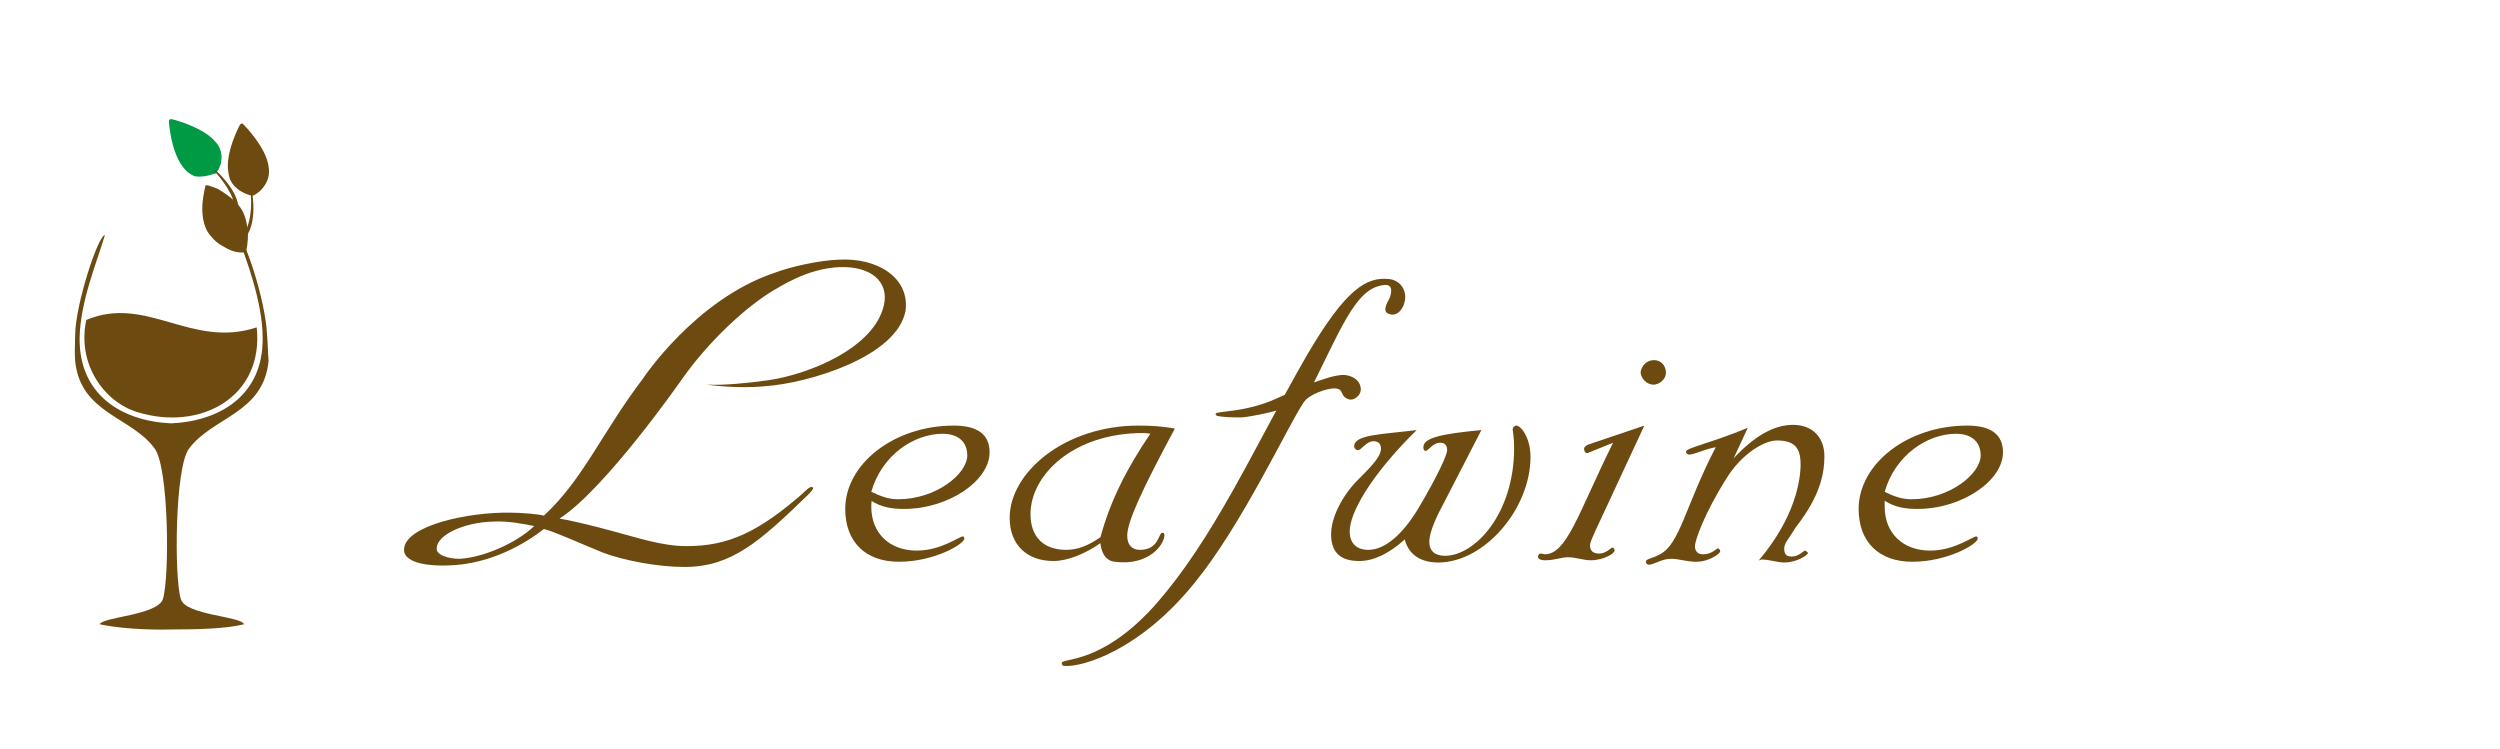 <?xml version="1.0" encoding="utf-8"?>
<!-- Generator: Adobe Illustrator 19.0.0, SVG Export Plug-In . SVG Version: 6.00 Build 0)  -->
<svg version="1.1" id="レイヤー_1" xmlns="http://www.w3.org/2000/svg" xmlns:xlink="http://www.w3.org/1999/xlink" x="0px"
	 y="0px" viewBox="-252 247.6 336 100.7" style="enable-background:new -252 247.6 336 100.7;" xml:space="preserve">
<style type="text/css">
	.st0{fill:#6C4A10;}
	.st1{fill:#009944;}
</style>
<path id="XMLID_237_" class="st0" d="M-217.5,291.6c1,9.3-7.5,14-16,11.4c-4.4-1.3-8.2-6.4-6.9-12.4
	C-232.3,287.2-226.3,294.5-217.5,291.6z"/>
<path id="XMLID_236_" class="st0" d="M-216.1,292.7c-0.2-4.9-3.2-13.6-4-13.5c1.1,3,3.4,8.9,3.4,13.8c0.1,7.7-5.7,11.2-12.3,11.5
	c-6.6-0.3-12.4-3.8-12.3-11.5c0.1-4.9,2.3-10.1,3.4-13.8c-0.9,0-4,9.4-4,13.5c0,1-0.1,2.3,0,3.4c0.7,7.1,7.6,7.5,10.7,11.8
	c1.9,2.6,2,17.3,1.1,20.2c-0.7,2.2-8.1,2.4-8.5,3.4c2.3,0.5,6,0.8,9.7,0.7c3.6,0,7.3-0.1,9.7-0.7c-0.4-1.1-7.9-1.2-8.5-3.4
	c-0.9-2.9-0.8-17.7,1.1-20.2c3.2-4.3,10-4.7,10.7-11.8C-216,295-216,293.8-216.1,292.7z"/>
<path id="XMLID_234_" class="st0" d="M-215.9,270c-0.3-2.5-3.1-5.4-3.4-5.7l0,0c-0.1-0.1-0.1-0.1-0.2-0.1c-0.1,0-0.1,0.1-0.2,0.1
	c-0.1,0.1-2.1,3.9-1.6,6.5c0.1,0.8,0.4,1.4,0.9,1.9l0,0c1,1,2.3,1.2,2.3,1.2c0.1,0,0.1,0,0.1,0c0,0,0.7-0.3,1.2-0.9
	C-216,272.1-215.7,271.1-215.9,270z"/>
<path id="XMLID_232_" class="st1" d="M-223,270.9C-222.9,270.9-222.9,270.9-223,270.9c0.1-0.1,0.5-0.6,0.7-1.4
	c0.2-1.1,0-2.1-0.8-2.9c-1-1.2-2.9-2-4.2-2.5c-0.9-0.3-1.6-0.5-1.7-0.5c-0.1,0-0.1,0-0.2,0.1c-0.1,0.1-0.1,0.1-0.1,0.2
	c0,0.2,0.3,4.4,2.1,6.4c0.4,0.5,0.9,0.8,1.4,1l0,0C-224.5,271.5-223.1,270.9-223,270.9z"/>
<path id="XMLID_230_" class="st0" d="M-220,275.1c-0.9-1-1.9-1.6-2.7-2.1c-0.7-0.3-1.4-0.5-1.4-0.5c-0.1,0-0.1,0-0.2,0
	c-0.1,0-0.1,0.1-0.1,0.1s-0.3,1.2-0.4,2.5c-0.1,1.8,0.3,3.4,1.2,4.3c0.8,1,1.6,1.3,2.3,1.7c1.2,0.6,2.2,0.4,2.2,0.4
	c0.1,0,0.2-0.1,0.2-0.2c0-0.1,0.3-1.2,0.2-2.5C-218.8,277.1-219.3,275.9-220,275.1z"/>
<path id="XMLID_229_" class="st0" d="M-220.1,275.2c0.1,0,0.1-0.1,0.1-0.1c-0.4-2.3-2.9-4.5-2.9-4.5l-0.1-0.1h-0.1
	c-0.1,0,0-0.1,0-0.1c-0.1,0.1-0.1,0.1-0.1,0.2s0,0.1,0.1,0.1c0,0,2.2,2.3,2.6,4.4c0,0.1,0.1,0.2,0.3,0.2
	C-220.2,275.3-220.1,275.3-220.1,275.2z"/>
<path id="XMLID_228_" class="st0" d="M-218.1,273.5c0-0.1-0.1-0.1-0.1-0.2c-0.1,0-0.1,0-0.1,0c-0.1,0,0,0.2,0,0.3
	c0,0.1,0.4,3.5-1,5.6c-0.1,0.1-0.1,0.1,0,0.2c0,0.1,0.1,0.1,0.1,0.1c0.1,0.1,0.3,0.1,0.3-0.1C-217.4,277.2-218.1,273.7-218.1,273.5z
	"/>
<g id="XMLID_206_">
	<path id="XMLID_225_" class="st0" d="M-134.9,315.7c0,3.6,2.5,5.9,6.1,5.9c3.3,0,5.7-1.9,6.2-1.9c0.2,0,0.2,0.2,0.2,0.3
		c0,0.7-4,3.1-8.8,3.1c-4.4,0-7.2-2.6-7.2-7.1c0-6,6.5-11.2,14.6-11.2c3.2,0,4.8,1.2,4.8,3.6c0,3.8-5.5,7.6-11.5,7.6
		c-1.6,0-3-0.2-4.4-1.1C-134.8,314.9-134.9,315.1-134.9,315.7z M-131.3,314.7c5.1,0,9.3-3.4,9.3-5.9c0-1.8-1.2-2.9-3.3-2.9
		c-3.9,0-8.2,2.9-9.6,7.8C-133.6,314.3-132.6,314.7-131.3,314.7z"/>
	<path id="XMLID_222_" class="st0" d="M-100.5,319.6c0,1.3,0.7,1.9,1.7,1.9c2.6,0,2.5-2.3,3-2.3c0.2,0,0.3,0.1,0.3,0.3
		c0,1.3-2.1,4.2-6.7,3.6c-1.8-0.2-1.9-2.5-1.9-2.5c-2,1.4-4.4,2.4-6.3,2.4c-3.6,0-5.9-2.2-5.9-5.8c0-6.1,7.4-12.4,17.3-12.4
		c1.7,0,3.3,0.1,4.9,0.4C-98.5,313.4-100.5,317.7-100.5,319.6z M-98.4,305.8c-9.3,0-15.1,5.6-15.1,10.9c0,3,1.7,4.8,4.8,4.8
		c1.6,0,3-0.6,4.6-1.7c1.3-4.8,3.5-9.2,6.7-13.9C-97.9,305.8-98.3,305.8-98.4,305.8z"/>
	<path id="XMLID_220_" class="st0" d="M-71.2,298c1.4,0.2,2.1,1,2.1,2c-0.1,0.9-1,1.4-1.5,1.3c-1.5-0.4-0.6-1.5-2.1-1.5
		c-1,0-3.4,0.8-4.1,1.9c-2.1,3.1-8.3,16.5-14.7,24.3c-7.2,8.9-14.9,11.3-17.5,11.1c-0.2,0-0.3-0.2-0.3-0.4c0.1-0.7,5.2,0.2,12.2-7.4
		c8.2-9.1,13.6-21.5,20.6-33.7c5.4-9.3,8.2-10.8,11.2-10.5c1.6,0.2,2.4,1.6,2.1,3c-0.2,1-1,2.1-2.1,1.7c-1.1-0.3-0.1-1.8,0-2
		c0.4-0.9,0.5-2-0.6-1.9c-3.6,0.3-5.4,4.8-9.5,13.1C-74.5,298.7-72.5,297.9-71.2,298z"/>
	<path id="XMLID_218_" class="st0" d="M-70.6,319c0,1.6,0.9,2.5,2.5,2.5c2.2,0,4.6-2,6.8-5.7c2.6-4.4,3.8-7.1,3.8-7.7
		c0-0.6-0.3-1-0.9-1c-1.1,0-1.6,1.1-2,1.1c-0.2,0-0.3-0.2-0.3-0.5c0-1.3,2.6-1.8,7.8-2.3l-5.2,10.1c-1.3,2.4-1.8,4-1.8,4.9
		c0,1.2,0.7,1.9,2.1,1.9c4,0,9.3-5.6,9.3-14.5c0-1.5-0.2-2.3-0.2-2.5c0-0.2,0.2-0.5,0.5-0.5c0.6,0,1.9,1.6,1.9,4.2
		c0,7-6.2,14.2-12.4,14.2c-2.4,0-4-1.1-4.5-3.1c-2.1,1.9-4.2,2.9-6.1,2.9c-2.5,0-3.8-1.1-3.8-3.6c0-1.9,1.1-4.6,3.3-7
		c2.1-2.1,3.4-3.4,3.4-4.5c0-0.6-0.3-1-1-1c-1,0-1.6,1.2-2.1,1.2c-0.2,0-0.5-0.2-0.5-0.5c0-1.6,3.6-1.6,8.4-2.2
		C-67.9,311.6-70.6,316.6-70.6,319z"/>
	<path id="XMLID_215_" class="st0" d="M-38.4,308.4c-0.2,0.1-0.2,0.1-0.3,0.1c-0.2,0-0.4-0.2-0.4-0.6c0-0.2,0.3-0.5,0.7-0.6l7.4-2.5
		l-6.7,14.4c-0.3,0.7-0.6,1.3-0.6,1.7c0,0.7,0.4,1.1,1.2,1.1c1,0,1.6-0.8,1.8-0.8c0.2,0,0.3,0.2,0.3,0.4c0,0.4-1.5,1.3-3.2,1.3
		c-1,0-2-0.4-3-0.4c0,0-0.1,0-0.2,0c-0.7,0-1.7,0.4-2.9,0.4c-0.7,0-1-0.2-1-0.5c0-0.2,0.2-0.4,0.3-0.4c0.3,0,0.6,0.1,0.6,0.1
		c3,0,4.5-5.5,9.2-15L-38.4,308.4z M-29.7,296c0.9,0,1.6,0.7,1.6,1.7c0,0.9-0.9,1.6-1.7,1.6s-1.7-0.8-1.7-1.7
		C-31.4,296.8-30.7,296-29.7,296z"/>
	<path id="XMLID_212_" class="st0" d="M1.3,315.7c0,3.6,2.5,5.9,6.1,5.9c3.3,0,5.7-1.9,6.2-1.9c0.2,0,0.2,0.2,0.2,0.3
		c0,0.7-4,3.1-8.8,3.1c-4.4,0-7.2-2.6-7.2-7.1c0-6,6.5-11.2,14.6-11.2c3.2,0,4.8,1.2,4.8,3.6c0,3.8-5.5,7.6-11.5,7.6
		c-1.6,0-3-0.2-4.4-1.1C1.3,314.9,1.3,315.1,1.3,315.7z M4.9,314.7c5.1,0,9.3-3.4,9.3-5.9c0-1.8-1.2-2.9-3.3-2.9
		c-3.9,0-8.2,2.9-9.6,7.8C2.5,314.3,3.6,314.7,4.9,314.7z"/>
	<path id="XMLID_209_" class="st0" d="M-139.3,282.5c-2.6,0.1-6.3,0.9-8.7,1.8c-10.6,3.6-17.6,14.2-17.6,14.2
		c-5.6,7.4-8,13.5-13.3,18.4c-0.7-0.2-3.1-0.4-4.5-0.4c-5.6-0.1-14.1,1.7-14.3,4.9c-0.1,1.4,1.9,2.3,5.8,2.2
		c5.9-0.1,10.7-3.1,13-4.9c1.3,0.3,4.8,1.9,8,3.2c2.7,1,7.2,1.9,10.9,1.9c6.3,0,10.1-3.4,16.6-9.7c0.2-0.2,0.9-0.9,0.6-1
		c-0.2-0.3-1,0.5-1.4,0.9c-5.9,5.1-9.9,7-15.5,7c-3.3,0-6.5-1.1-9.9-2c-2.9-0.8-5.9-1.5-7.2-1.7c6.2-4,16.5-18.8,16.5-18.8
		c3.6-5.1,8.6-9.7,12.3-11.9c0.6-0.3,4.5-3,9-3.1c4-0.1,6.5,1.9,5.8,5.1c-1.3,5.8-10.1,9.3-15.5,10.1c-2.9,0.4-5.9,0.7-8.3,0.6
		c0,0,4.1,0.6,7.9,0.2c5.7-0.4,17.6-3.9,18.8-10.1C-129.7,284.9-134.1,282.2-139.3,282.5z M-180.2,318.3c-2.5,2.4-7.1,4.3-10.1,4.4
		c-1.4,0-3.2-0.5-3-1.5c0.1-1.7,3.6-3.4,7.6-3.5C-183.7,317.6-181.7,318-180.2,318.3L-180.2,318.3L-180.2,318.3z"/>
	<path id="XMLID_208_" class="st0" d="M-9.4,321.6c-0.2,0-0.8,0.8-1.8,0.8c-0.8,0-1-0.4-1-1.1c0-0.2,0.1-0.6,0.3-0.9
		c0.4-0.6,0.7-1.1,1.3-2c3.2-4.1,3.8-7.1,3.8-9.5c0-2.5-1.6-4.2-4.2-4.2s-5.2,1.5-8,4.5l1.9-4.1c-5.1,2.1-8.3,2.7-8.3,3.2
		c0,0.2,0.2,0.4,0.4,0.4c0.7,0,2-0.7,3.6-1c-4.1,7.9-4.8,13-7.5,14.4c-1.1,0.6-1.9,0.6-1.9,1c0,0.2,0.2,0.4,0.4,0.4
		c0.7,0,1.7-0.8,3-0.8c1,0,2.1,0.4,3.4,0.4c1.7,0,3.2-1.1,3.2-1.4c0-0.2-0.2-0.4-0.3-0.4c-0.2,0-0.8,0.8-2,0.8
		c-0.7,0-1.1-0.4-1.1-1.1c0-0.7,1.2-4.3,4.3-9.2c2-3.2,5-5,6.7-5c2.3,0,3.2,0.9,3.2,3.2c0,2.1-0.7,7.1-5.6,12.9c0.2,0,0.2,0,0.3-0.1
		h0.1c1,0,2.1,0.4,3,0.4c1.7,0,3.2-1,3.2-1.3C-9.1,321.8-9.3,321.6-9.4,321.6z"/>
	<path id="XMLID_207_" class="st0" d="M-77.4,299.8c0,0-1.1,0.5-2.9,1.3c-4.3,2-8.2,1.7-8.3,2.1c-0.1,0.2,0.1,0.2,0.2,0.3
		c1,0.2,2.3,0.2,3.3,0.2c1.3-0.1,5.8-1,7.2-1.8c1.4-0.9,0-1.1,0.6-1.1C-76.6,300.7-77.4,299.8-77.4,299.8z"/>
</g>
</svg>
